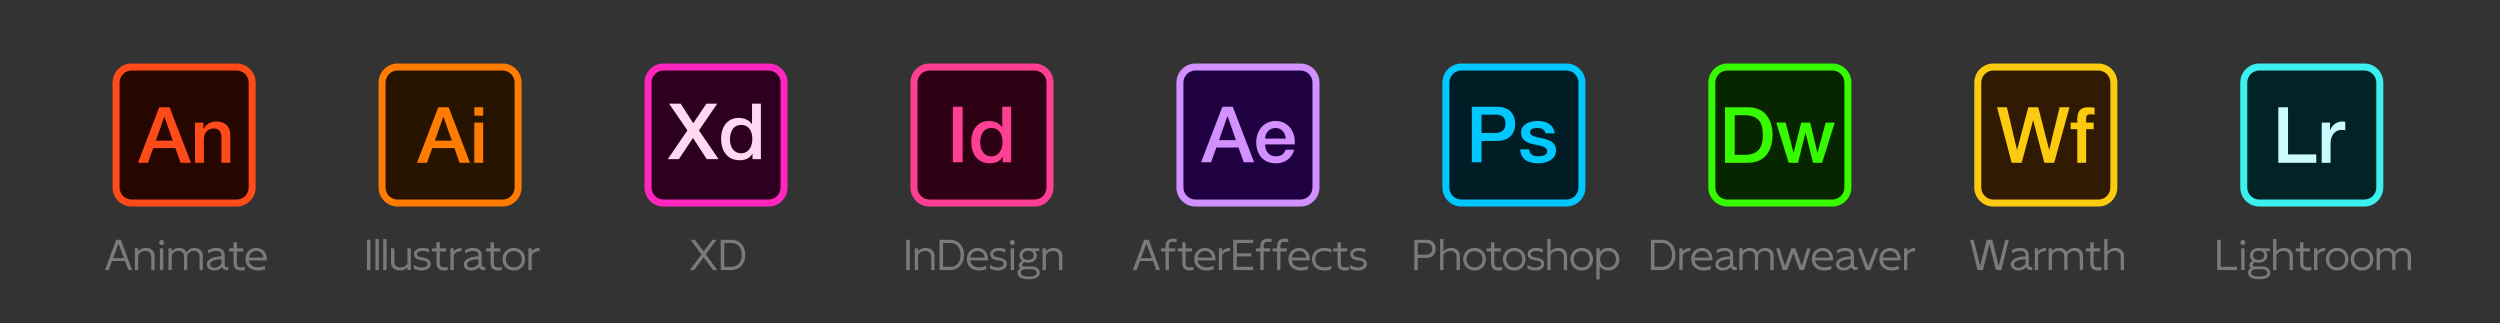 <svg xmlns="http://www.w3.org/2000/svg" xmlns:xlink="http://www.w3.org/1999/xlink" fill="none" version="1.1" width="611" height="79" viewBox="0 0 611 79"><rect x="0" y="0" width="611" height="79" fill="#333333" stroke="none"/><defs><clipPath id="master_svg0_81_00303"><rect x="0" y="0" width="611" height="79" rx="0"/></clipPath><clipPath id="master_svg1_81_03335"><rect x="26" y="14" width="38" height="38" rx="0"/></clipPath><clipPath id="master_svg2_81_03343"><rect x="91" y="14" width="38" height="38" rx="0"/></clipPath><clipPath id="master_svg3_81_03351"><rect x="156" y="14" width="38" height="38" rx="0"/></clipPath><clipPath id="master_svg4_81_03361"><rect x="221" y="14" width="38" height="38" rx="0"/></clipPath><clipPath id="master_svg5_81_03369"><rect x="286" y="14" width="38" height="38" rx="0"/></clipPath><clipPath id="master_svg6_81_03377"><rect x="351" y="14" width="38" height="38" rx="0"/></clipPath><clipPath id="master_svg7_81_03500"><rect x="416" y="14" width="38" height="38" rx="0"/></clipPath><clipPath id="master_svg8_81_03508"><rect x="481" y="14" width="38" height="38" rx="0"/></clipPath><clipPath id="master_svg9_81_03516"><rect x="546" y="14" width="38" height="38" rx="0"/></clipPath></defs><g clip-path="url(#master_svg0_81_00303)"><g clip-path="url(#master_svg1_81_03335)"><g><path d="M32.175,16.375L57.825,16.375Q61.625,16.375,61.625,20.175L61.625,45.825Q61.625,49.625,57.825,49.625L32.175,49.625Q28.375,49.625,28.375,45.825L28.375,20.175Q28.375,16.375,32.175,16.375Z" fill="#260600" fill-opacity="1" style="mix-blend-mode:passthrough"/></g><g><path d="M57.825,50.48L32.175,50.48C29.605,50.477,27.523,48.394,27.52,45.825L27.52,20.175C27.523,17.605,29.605,15.522,32.175,15.52L57.825,15.52C60.395,15.522,62.477,17.605,62.48,20.175L62.48,45.825C62.477,48.394,60.395,50.477,57.825,50.48ZM32.175,17.23C30.549,17.231,29.232,18.549,29.23,20.175L29.23,45.825C29.232,47.45,30.549,48.768,32.175,48.77L57.825,48.77C59.451,48.768,60.768,47.45,60.77,45.825L60.77,20.175C60.768,18.549,59.451,17.231,57.825,17.23L32.175,17.23Z" fill="#FF4A19" fill-opacity="1" style="mix-blend-mode:passthrough"/></g><g><path d="M38.92,26.217L41.447,26.217L46.672,39.783L44.126,39.783L42.853,36.192L37.438,36.192L36.165,39.783L33.714,39.783L38.92,26.217ZM38.084,34.387L42.226,34.387L40.193,28.554L40.136,28.554L38.084,34.387ZM47.66,29.96L49.712,29.96L49.712,31.404L49.75,31.442C50.396,30.359,51.517,29.694,52.809,29.694C54.937,29.694,56.286,30.834,56.286,33.038L56.286,39.783L54.12,39.783L54.12,33.608C54.082,32.069,53.474,31.404,52.201,31.404C50.757,31.404,49.826,32.544,49.826,33.988L49.826,39.783L47.66,39.783L47.66,29.96Z" fill="#FF4A19" fill-opacity="1" style="mix-blend-mode:passthrough"/></g></g><g clip-path="url(#master_svg2_81_03343)"><g><path d="M97.175,16.375L122.825,16.375Q126.625,16.375,126.625,20.175L126.625,45.825Q126.625,49.625,122.825,49.625L97.175,49.625Q93.375,49.625,93.375,45.825L93.375,20.175Q93.375,16.375,97.175,16.375Z" fill="#261300" fill-opacity="1" style="mix-blend-mode:passthrough"/></g><g><path d="M122.825,50.48L97.175,50.48C94.605,50.477,92.523,48.394,92.52,45.825L92.52,20.175C92.523,17.605,94.605,15.522,97.175,15.52L122.825,15.52C125.395,15.522,127.477,17.605,127.48,20.175L127.48,45.825C127.477,48.394,125.395,50.477,122.825,50.48ZM97.175,17.23C95.549,17.231,94.232,18.549,94.23,20.175L94.23,45.825C94.232,47.45,95.549,48.768,97.175,48.77L122.825,48.77C124.451,48.768,125.768,47.45,125.77,45.825L125.77,20.175C125.768,18.549,124.451,17.231,122.825,17.23L97.175,17.23Z" fill="#FF7C00" fill-opacity="1" style="mix-blend-mode:passthrough"/></g><g><path d="M107.122,26.217L109.649,26.217L114.874,39.783L112.328,39.783L111.055,36.192L105.64,36.192L104.367,39.783L101.916,39.783L107.122,26.217ZM106.286,34.387L110.428,34.387L108.395,28.554L108.338,28.554L106.286,34.387ZM115.919,26.217L118.085,26.217L118.085,28.269L115.919,28.269L115.919,26.217ZM115.919,29.96L118.085,29.96L118.085,39.783L115.919,39.783L115.919,29.96Z" fill="#FF7C00" fill-opacity="1" style="mix-blend-mode:passthrough"/></g></g><g clip-path="url(#master_svg3_81_03351)"><g><path d="M162.175,16.375L187.825,16.375Q191.625,16.375,191.625,20.175L191.625,45.825Q191.625,49.625,187.825,49.625L162.175,49.625Q158.375,49.625,158.375,45.825L158.375,20.175Q158.375,16.375,162.175,16.375Z" fill="#2E001F" fill-opacity="1" style="mix-blend-mode:passthrough"/></g><g><path d="M187.825,50.48L162.175,50.48C159.605,50.477,157.523,48.394,157.52,45.825L157.52,20.175C157.523,17.605,159.605,15.522,162.175,15.52L187.825,15.52C190.395,15.522,192.477,17.605,192.48,20.175L192.48,45.825C192.477,48.394,190.395,50.477,187.825,50.48ZM162.175,17.23C160.549,17.231,159.232,18.549,159.23,20.175L159.23,45.825C159.232,47.45,160.549,48.768,162.175,48.77L187.825,48.77C189.451,48.768,190.768,47.45,190.77,45.825L190.77,20.175C190.768,18.549,189.451,17.231,187.825,17.23L162.175,17.23Z" fill="#FF26BE" fill-opacity="1" style="mix-blend-mode:passthrough"/></g><g><path d="M163.524,25.334L166.355,25.334L169.433,30.122L172.644,25.334L175.304,25.334L170.82,31.87L175.627,38.9L172.739,38.9L169.357,33.713L165.918,38.9L163.201,38.9L168.008,31.87L163.524,25.334ZM185.963,38.9L183.911,38.9L183.911,37.57L183.873,37.57C183.303,38.691,182.068,39.166,180.833,39.166C177.736,39.166,176.235,36.867,176.235,33.922C176.235,30.369,178.344,28.811,180.491,28.811C181.726,28.811,183.094,29.267,183.759,30.35L183.797,30.35L183.797,25.334L185.963,25.334L185.963,38.9ZM181.118,37.456C183.056,37.456,183.873,35.689,183.873,33.979C183.873,31.813,182.828,30.521,181.156,30.521C179.123,30.521,178.401,32.326,178.401,34.093C178.401,35.784,179.237,37.456,181.118,37.456L181.118,37.456Z" fill="#FFD9F2" fill-opacity="1" style="mix-blend-mode:passthrough"/></g></g><g clip-path="url(#master_svg4_81_03361)"><g><path d="M227.175,16.375L252.825,16.375Q256.625,16.375,256.625,20.175L256.625,45.825Q256.625,49.625,252.825,49.625L227.175,49.625Q223.375,49.625,223.375,45.825L223.375,20.175Q223.375,16.375,227.175,16.375Z" fill="#2E0013" fill-opacity="1" style="mix-blend-mode:passthrough"/></g><g><path d="M252.825,50.48L227.175,50.48C224.605,50.477,222.523,48.394,222.52,45.825L222.52,20.175C222.523,17.605,224.605,15.522,227.175,15.52L252.825,15.52C255.395,15.522,257.477,17.605,257.48,20.175L257.48,45.825C257.477,48.394,255.395,50.477,252.825,50.48ZM227.175,17.23C225.549,17.231,224.232,18.549,224.23,20.175L224.23,45.825C224.232,47.45,225.549,48.768,227.175,48.77L252.825,48.77C254.451,48.768,255.768,47.45,255.77,45.825L255.77,20.175C255.768,18.549,254.451,17.231,252.825,17.23L227.175,17.23Z" fill="#FF3F94" fill-opacity="1" style="mix-blend-mode:passthrough"/></g><g><path d="M232.884,26.084L235.259,26.084L235.259,39.65L232.884,39.65L232.884,26.084ZM247.115,39.65L245.063,39.65L245.063,38.32L245.025,38.32C244.455,39.441,243.22,39.916,241.985,39.916C238.888,39.916,237.387,37.617,237.387,34.672C237.387,31.119,239.496,29.561,241.643,29.561C242.878,29.561,244.246,30.017,244.911,31.1L244.949,31.1L244.949,26.084L247.115,26.084L247.115,39.65ZM242.27,38.206C244.208,38.206,245.025,36.439,245.025,34.729C245.025,32.563,243.98,31.271,242.308,31.271C240.275,31.271,239.553,33.076,239.553,34.843C239.553,36.534,240.389,38.206,242.27,38.206Z" fill="#FF3F94" fill-opacity="1" style="mix-blend-mode:passthrough"/></g></g><g clip-path="url(#master_svg5_81_03369)"><g><path d="M292.175,16.375L317.825,16.375Q321.625,16.375,321.625,20.175L321.625,45.825Q321.625,49.625,317.825,49.625L292.175,49.625Q288.375,49.625,288.375,45.825L288.375,20.175Q288.375,16.375,292.175,16.375Z" fill="#1F0040" fill-opacity="1" style="mix-blend-mode:passthrough"/></g><g><path d="M317.825,50.48L292.175,50.48C289.605,50.477,287.523,48.394,287.52,45.825L287.52,20.175C287.523,17.605,289.605,15.522,292.175,15.52L317.825,15.52C320.395,15.522,322.477,17.605,322.48,20.175L322.48,45.825C322.477,48.394,320.395,50.477,317.825,50.48ZM292.175,17.23C290.549,17.231,289.232,18.549,289.23,20.175L289.23,45.825C289.232,47.45,290.549,48.768,292.175,48.77L317.825,48.77C319.451,48.768,320.768,47.45,320.77,45.825L320.77,20.175C320.768,18.549,319.451,17.231,317.825,17.23L292.175,17.23Z" fill="#D291FF" fill-opacity="1" style="mix-blend-mode:passthrough"/></g><g><path d="M298.756,26.084L301.283,26.084L306.508,39.65L303.962,39.65L302.689,36.059L297.274,36.059L296.001,39.65L293.55,39.65L298.756,26.084ZM297.92,34.254L302.062,34.254L300.029,28.421L299.972,28.421L297.92,34.254ZM309.187,35.299C309.187,36.838,310.023,38.206,311.828,38.206C313.082,38.206,313.842,37.655,314.222,36.572L316.274,36.572C315.799,38.719,313.975,39.916,311.828,39.916C308.75,39.916,307.021,37.769,307.021,34.748C307.021,31.955,308.845,29.561,311.771,29.561C314.868,29.561,316.768,32.354,316.407,35.299L309.187,35.299ZM314.241,33.874C314.165,32.506,313.234,31.271,311.771,31.271C310.27,31.271,309.244,32.411,309.187,33.874L314.241,33.874Z" fill="#D291FF" fill-opacity="1" style="mix-blend-mode:passthrough"/></g></g><g clip-path="url(#master_svg6_81_03377)"><g><path d="M357.175,16.375L382.825,16.375Q386.625,16.375,386.625,20.175L386.625,45.825Q386.625,49.625,382.825,49.625L357.175,49.625Q353.375,49.625,353.375,45.825L353.375,20.175Q353.375,16.375,357.175,16.375Z" fill="#001D26" fill-opacity="1" style="mix-blend-mode:passthrough"/></g><g><path d="M382.825,50.48L357.175,50.48C354.605,50.477,352.523,48.394,352.52,45.825L352.52,20.175C352.523,17.605,354.605,15.522,357.175,15.52L382.825,15.52C385.395,15.522,387.477,17.605,387.48,20.175L387.48,45.825C387.477,48.394,385.395,50.477,382.825,50.48ZM357.175,17.23C355.549,17.231,354.232,18.549,354.23,20.175L354.23,45.825C354.232,47.45,355.549,48.768,357.175,48.77L382.825,48.77C384.451,48.768,385.768,47.45,385.77,45.825L385.77,20.175C385.768,18.549,384.451,17.231,382.825,17.23L357.175,17.23Z" fill="#00C8FF" fill-opacity="1" style="mix-blend-mode:passthrough"/></g><g><path d="M359.711,26.084L365.696,26.084C369.572,26.084,370.313,28.592,370.313,30.283C370.313,31.955,369.572,34.463,365.696,34.444L362.086,34.444L362.086,39.65L359.711,39.65L359.711,26.084ZM362.086,32.506L365.563,32.506C366.627,32.506,367.938,31.974,367.938,30.264C367.938,28.478,366.855,28.022,365.601,28.022L362.086,28.022L362.086,32.506ZM373.714,36.496C373.828,37.75,374.778,38.206,375.937,38.206C376.754,38.206,378.179,38.035,378.122,36.914C378.065,35.774,376.488,35.641,374.911,35.28C373.315,34.938,371.757,34.368,371.757,32.373C371.757,30.226,374.075,29.561,375.861,29.561C377.875,29.561,379.699,30.397,379.965,32.582L377.704,32.582C377.514,31.556,376.659,31.271,375.709,31.271C375.082,31.271,373.923,31.423,373.923,32.278C373.923,33.342,375.519,33.494,377.115,33.855C378.692,34.216,380.288,34.786,380.288,36.724C380.288,39.061,377.932,39.916,375.899,39.916C373.429,39.916,371.586,38.814,371.548,36.496L373.714,36.496Z" fill="#00C8FF" fill-opacity="1" style="mix-blend-mode:passthrough"/></g></g><g clip-path="url(#master_svg7_81_03500)"><g><path d="M422.175,16.375L447.825,16.375Q451.625,16.375,451.625,20.175L451.625,45.825Q451.625,49.625,447.825,49.625L422.175,49.625Q418.375,49.625,418.375,45.825L418.375,20.175Q418.375,16.375,422.175,16.375Z" fill="#072600" fill-opacity="1" style="mix-blend-mode:passthrough"/></g><g><path d="M447.825,50.48L422.175,50.48C419.605,50.477,417.523,48.394,417.52,45.825L417.52,20.175C417.523,17.605,419.605,15.522,422.175,15.52L447.825,15.52C450.395,15.522,452.477,17.605,452.48,20.175L452.48,45.825C452.477,48.394,450.395,50.477,447.825,50.48ZM422.175,17.23C420.549,17.231,419.232,18.549,419.23,20.175L419.23,45.825C419.232,47.45,420.549,48.768,422.175,48.77L447.825,48.77C449.451,48.768,450.768,47.45,450.77,45.825L450.77,20.175C450.768,18.549,449.451,17.231,447.825,17.23L422.175,17.23Z" fill="#35FA00" fill-opacity="1" style="mix-blend-mode:passthrough"/></g><g><path d="M421.596,26.217L427.22,26.217C431.4,26.217,433.205,29.257,433.205,33C433.205,36.743,431.4,39.783,427.22,39.783L421.596,39.783L421.596,26.217ZM423.971,37.845L426.308,37.845C430.032,37.845,430.83,35.717,430.83,33C430.83,30.283,430.032,28.155,426.308,28.155L423.971,28.155L423.971,37.845ZM434.117,29.96L436.416,29.96L438.335,37.294L438.373,37.294L440.216,29.96L442.401,29.96L444.168,37.294L444.206,37.294L446.201,29.96L448.405,29.96L445.327,39.783L443.104,39.783L441.28,32.487L441.242,32.487L439.437,39.783L437.157,39.783L434.117,29.96Z" fill="#35FA00" fill-opacity="1" style="mix-blend-mode:passthrough"/></g></g><g clip-path="url(#master_svg8_81_03508)"><g><path d="M487.175,16.375L512.825,16.375Q516.625,16.375,516.625,20.175L516.625,45.825Q516.625,49.625,512.825,49.625L487.175,49.625Q483.375,49.625,483.375,45.825L483.375,20.175Q483.375,16.375,487.175,16.375Z" fill="#301A01" fill-opacity="1" style="mix-blend-mode:passthrough"/></g><g><path d="M512.825,50.48L487.175,50.48C484.605,50.477,482.522,48.394,482.52,45.825L482.52,20.175C482.522,17.605,484.605,15.522,487.175,15.52L512.825,15.52C515.394,15.522,517.477,17.605,517.48,20.175L517.48,45.825C517.477,48.394,515.394,50.477,512.825,50.48ZM487.175,17.23C485.549,17.231,484.231,18.549,484.23,20.175L484.23,45.825C484.231,47.45,485.549,48.768,487.175,48.77L512.825,48.77C514.45,48.768,515.768,47.45,515.77,45.825L515.77,20.175C515.768,18.549,514.45,17.231,512.825,17.23L487.175,17.23Z" fill="#FCCB0F" fill-opacity="1" style="mix-blend-mode:passthrough"/></g><g><path d="M488.077,26.217L490.49,26.217L492.941,36.591L492.979,36.591L495.715,26.217L498.147,26.217L500.807,36.591L500.845,36.591L503.372,26.217L505.785,26.217L502.042,39.783L499.629,39.783L496.912,29.409L496.874,29.409L494.1,39.783L491.649,39.783L488.077,26.217ZM506.07,29.96L507.685,29.96L507.685,29.143C507.685,26.635,508.996,26.217,510.402,26.217C511.086,26.217,511.58,26.255,511.922,26.35L511.922,28.041C511.637,27.965,511.352,27.927,510.915,27.927C510.326,27.927,509.851,28.136,509.851,28.953L509.851,29.96L511.694,29.96L511.694,31.575L509.851,31.575L509.851,39.783L507.685,39.783L507.685,31.575L506.07,31.575L506.07,29.96Z" fill="#FCCB0F" fill-opacity="1" style="mix-blend-mode:passthrough"/></g></g><g clip-path="url(#master_svg9_81_03516)"><g><path d="M552.175,16.375L577.825,16.375Q581.625,16.375,581.625,20.175L581.625,45.825Q581.625,49.625,577.825,49.625L552.175,49.625Q548.375,49.625,548.375,45.825L548.375,20.175Q548.375,16.375,552.175,16.375Z" fill="#022326" fill-opacity="1" style="mix-blend-mode:passthrough"/></g><g><path d="M577.825,50.48L552.175,50.48C549.605,50.477,547.522,48.394,547.52,45.825L547.52,20.175C547.522,17.605,549.605,15.522,552.175,15.52L577.825,15.52C580.394,15.522,582.477,17.605,582.48,20.175L582.48,45.825C582.477,48.394,580.394,50.477,577.825,50.48ZM552.175,17.23C550.549,17.231,549.231,18.549,549.23,20.175L549.23,45.825C549.231,47.45,550.549,48.768,552.175,48.77L577.825,48.77C579.45,48.768,580.768,47.45,580.77,45.825L580.77,20.175C580.768,18.549,579.45,17.231,577.825,17.23L552.175,17.23Z" fill="#3DF0F0" fill-opacity="1" style="mix-blend-mode:passthrough"/></g><g><path d="M556.82,26.217L559.195,26.217L559.195,37.731L566.092,37.731L566.092,39.783L556.82,39.783L556.82,26.217ZM567.422,29.96L569.455,29.96L569.455,31.86L569.493,31.86C569.74,30.815,571.032,29.694,572.362,29.694C572.636,29.691,572.909,29.71,573.179,29.751L573.179,31.841C572.875,31.803,572.552,31.746,572.248,31.746C570.766,31.746,569.588,32.943,569.588,35.109L569.588,39.783L567.422,39.783L567.422,29.96Z" fill="#CCFBFF" fill-opacity="1" style="mix-blend-mode:passthrough"/></g></g><g><path d="M31.385,66Q31.28,65.721,31.23,65.585Q31.18,65.449,31.08,65.177L28.938,59.483L28.99,59.483L26.898,65.097Q26.785,65.408,26.729,65.554Q26.672,65.699,26.56,66L25.655,66Q25.769,65.7,25.82,65.55Q25.871,65.4,25.985,65.11L28.392,58.6L29.547,58.6L31.951,65.09Q32.065,65.4,32.121,65.55Q32.178,65.7,32.29,66L31.385,66ZM30.89,63.09L30.89,63.79L27.008,63.79L27.008,63.09L30.89,63.09ZM32.96,66Q32.96,65.73,32.96,65.6Q32.96,65.47,32.96,65.335Q32.96,65.2,32.96,64.94L32.96,61.86Q32.96,61.47,32.96,61.275Q32.96,61.08,32.96,60.7L33.778,60.7L33.778,61.415Q34.102,61.03,34.555,60.812Q35.008,60.595,35.668,60.59Q36.225,60.585,36.709,60.801Q37.193,61.017,37.495,61.472Q37.797,61.928,37.797,62.605L37.797,64.94Q37.797,65.2,37.797,65.335Q37.797,65.47,37.797,65.6Q37.797,65.73,37.797,66L36.98,66Q36.98,65.73,36.98,65.6Q36.98,65.47,36.98,65.335Q36.98,65.2,36.98,64.94L36.98,62.705Q36.98,62.245,36.788,61.936Q36.595,61.627,36.263,61.476Q35.93,61.325,35.508,61.325Q34.858,61.325,34.418,61.615Q33.977,61.905,33.778,62.36L33.778,64.941Q33.778,65.201,33.778,65.336Q33.778,65.471,33.778,65.6Q33.778,65.73,33.778,66L32.96,66ZM39.903,64.94Q39.903,65.17,39.903,65.285Q39.903,65.4,39.903,65.515Q39.903,65.63,39.903,65.86L39.903,66L39.085,66L39.085,65.86Q39.085,65.63,39.085,65.515Q39.085,65.4,39.085,65.285Q39.085,65.17,39.085,64.94L39.085,61.86Q39.085,61.47,39.085,61.275Q39.085,61.08,39.085,60.7L39.903,60.7L39.903,64.94ZM39.492,59.883Q39.223,59.883,39.052,59.703Q38.88,59.523,38.88,59.248Q38.88,58.992,39.051,58.825Q39.222,58.657,39.492,58.657Q39.75,58.657,39.92,58.827Q40.09,58.996,40.09,59.252Q40.09,59.523,39.92,59.703Q39.75,59.883,39.492,59.883ZM41.17,66Q41.17,65.73,41.17,65.6Q41.17,65.47,41.17,65.335Q41.17,65.2,41.17,64.94L41.17,61.86Q41.17,61.47,41.17,61.275Q41.17,61.08,41.17,60.7L41.987,60.7L41.987,61.413Q42.325,61.02,42.724,60.807Q43.123,60.595,43.745,60.59Q44.383,60.585,44.858,60.864Q45.332,61.142,45.565,61.635Q45.885,61.153,46.367,60.873Q46.85,60.593,47.525,60.59Q48.078,60.587,48.545,60.803Q49.013,61.017,49.297,61.474Q49.582,61.93,49.582,62.612L49.582,64.94Q49.582,65.2,49.582,65.335Q49.582,65.47,49.582,65.6Q49.582,65.73,49.582,66L48.765,66Q48.765,65.73,48.765,65.6Q48.765,65.47,48.765,65.335Q48.765,65.2,48.765,64.94L48.765,62.712Q48.765,62.252,48.595,61.943Q48.425,61.633,48.114,61.479Q47.802,61.325,47.373,61.325Q46.76,61.325,46.367,61.615Q45.975,61.905,45.765,62.398Q45.767,62.462,45.767,62.547L45.767,64.94Q45.767,65.2,45.767,65.335Q45.767,65.47,45.767,65.6Q45.767,65.73,45.767,66L44.985,66Q44.985,65.73,44.985,65.6Q44.985,65.47,44.985,65.335Q44.985,65.2,44.985,64.94L44.985,62.712Q44.985,62.252,44.815,61.943Q44.645,61.633,44.334,61.479Q44.023,61.325,43.593,61.325Q42.977,61.325,42.585,61.611Q42.192,61.898,41.987,62.362L41.987,64.94Q41.987,65.2,41.987,65.335Q41.987,65.47,41.987,65.6Q41.987,65.73,41.987,66L41.17,66ZM55.793,65.935Q55.727,65.948,55.681,65.96Q55.472,66.002,55.311,66.002Q54.892,66.002,54.66,65.8Q54.427,65.597,54.323,65.287Q53.938,65.695,53.456,65.903Q52.975,66.11,52.403,66.11Q51.802,66.11,51.391,65.906Q50.98,65.703,50.77,65.391Q50.56,65.08,50.525,64.75Q50.48,64.278,50.778,63.844Q51.075,63.41,51.705,63.12Q52.205,62.89,52.843,62.78Q53.48,62.67,54.125,62.643L54.125,62.425Q54.117,62.028,53.997,61.792Q53.877,61.556,53.591,61.445Q53.305,61.335,52.797,61.335Q52.23,61.335,51.795,61.489Q51.359,61.643,50.898,61.898L50.852,61.928L50.852,61.087Q51.308,60.865,51.769,60.727Q52.23,60.59,52.797,60.59Q53.854,60.59,54.387,61.075Q54.92,61.56,54.92,62.465L54.92,64.422Q54.92,64.468,54.92,64.522Q54.918,64.733,54.948,64.886Q54.979,65.039,55.073,65.146Q55.168,65.252,55.362,65.257Q55.462,65.263,55.572,65.243Q55.681,65.222,55.793,65.17L55.793,65.935ZM51.339,64.675Q51.377,64.98,51.625,65.198Q51.873,65.415,52.4,65.415Q52.933,65.415,53.366,65.179Q53.8,64.942,54.125,64.471L54.125,63.337Q53.56,63.362,53.01,63.457Q52.46,63.553,52.03,63.75Q51.632,63.936,51.472,64.173Q51.312,64.41,51.339,64.675ZM59.462,61.465L55.995,61.465L55.995,60.7L59.462,60.7L59.462,61.465ZM59.815,66.017Q59.3,66.11,58.9,66.11Q58.157,66.11,57.619,65.699Q57.08,65.288,57.08,64.218L57.08,59.23L57.818,59.23L57.898,59.23L57.898,64.218Q57.898,64.343,57.905,64.407Q57.923,64.808,58.059,65.011Q58.195,65.215,58.395,65.28Q58.595,65.345,58.9,65.345Q59.1,65.345,59.334,65.315Q59.568,65.285,59.815,65.235L59.815,66.017ZM60.847,63.64Q60.898,64.157,61.174,64.543Q61.45,64.927,61.934,65.136Q62.417,65.345,63.078,65.345Q63.413,65.345,63.807,65.274Q64.203,65.203,64.757,64.965L64.757,65.795Q64.23,65.99,63.816,66.05Q63.403,66.11,63.078,66.11Q62.145,66.11,61.446,65.75Q60.748,65.39,60.374,64.76Q60,64.13,60,63.343Q60,62.562,60.333,61.936Q60.665,61.31,61.273,60.953Q61.88,60.595,62.667,60.595Q63.377,60.595,63.981,60.95Q64.585,61.305,64.924,61.995Q65.263,62.685,65.195,63.64L60.847,63.64ZM64.37,62.955Q64.325,62.445,64.09,62.079Q63.855,61.712,63.486,61.524Q63.117,61.335,62.667,61.335Q62.155,61.335,61.763,61.532Q61.37,61.73,61.136,62.095Q60.903,62.46,60.852,62.955L64.37,62.955Z" fill="#7A7A7A" fill-opacity="1"/></g><g><path d="M282.6,66Q282.495,65.721,282.445,65.585Q282.395,65.449,282.295,65.177L280.152,59.483L280.205,59.483L278.113,65.097Q278,65.408,277.944,65.554Q277.887,65.699,277.775,66L276.87,66Q276.984,65.7,277.035,65.55Q277.086,65.4,277.2,65.11L279.608,58.6L280.762,58.6L283.166,65.09Q283.28,65.4,283.336,65.55Q283.393,65.7,283.505,66L282.6,66ZM282.105,63.09L282.105,63.79L278.223,63.79L278.223,63.09L282.105,63.09ZM284.858,66Q284.858,65.73,284.858,65.6Q284.858,65.47,284.858,65.335Q284.858,65.2,284.858,64.94L284.855,60.222Q284.855,59.48,285.132,59.06Q285.409,58.64,285.812,58.485Q286.215,58.33,286.675,58.33Q286.88,58.33,287.123,58.358Q287.365,58.385,287.59,58.422L287.59,59.205Q287.433,59.175,287.276,59.149Q287.12,59.123,286.969,59.109Q286.817,59.095,286.673,59.095Q286.358,59.095,286.152,59.166Q285.947,59.237,285.816,59.458Q285.685,59.678,285.673,60.119Q285.673,60.169,285.673,60.224L285.673,64.94Q285.673,65.2,285.673,65.335Q285.673,65.47,285.673,65.6Q285.673,65.73,285.673,66L284.858,66ZM287.238,61.465L283.77,61.465L283.77,60.7L287.238,60.7L287.238,61.465ZM291.327,61.465L287.86,61.465L287.86,60.7L291.327,60.7L291.327,61.465ZM291.68,66.017Q291.165,66.11,290.765,66.11Q290.022,66.11,289.484,65.699Q288.945,65.288,288.945,64.218L288.945,59.23L289.683,59.23L289.762,59.23L289.762,64.218Q289.762,64.343,289.77,64.407Q289.788,64.808,289.924,65.011Q290.06,65.215,290.26,65.28Q290.46,65.345,290.765,65.345Q290.965,65.345,291.199,65.315Q291.433,65.285,291.68,65.235L291.68,66.017ZM292.712,63.64Q292.762,64.157,293.039,64.543Q293.315,64.927,293.799,65.136Q294.283,65.345,294.942,65.345Q295.277,65.345,295.673,65.274Q296.067,65.203,296.623,64.965L296.623,65.795Q296.095,65.99,295.681,66.05Q295.267,66.11,294.942,66.11Q294.01,66.11,293.311,65.75Q292.613,65.39,292.239,64.76Q291.865,64.13,291.865,63.343Q291.865,62.562,292.197,61.936Q292.53,61.31,293.137,60.953Q293.745,60.595,294.533,60.595Q295.243,60.595,295.846,60.95Q296.45,61.305,296.789,61.995Q297.127,62.685,297.06,63.64L292.712,63.64ZM296.235,62.955Q296.19,62.445,295.955,62.079Q295.72,61.712,295.351,61.524Q294.983,61.335,294.533,61.335Q294.02,61.335,293.627,61.532Q293.235,61.73,293.001,62.095Q292.767,62.46,292.717,62.955L296.235,62.955ZM300.595,61.39Q300.118,61.365,299.741,61.491Q299.365,61.617,299.109,61.85Q298.853,62.082,298.702,62.385L298.702,64.94Q298.702,65.2,298.702,65.335Q298.702,65.47,298.702,65.6Q298.702,65.73,298.702,66L297.885,66Q297.885,65.73,297.885,65.6Q297.885,65.47,297.885,65.335Q297.885,65.2,297.885,64.94L297.885,61.86Q297.885,61.47,297.885,61.275Q297.885,61.08,297.885,60.7L298.702,60.7L298.702,61.465Q298.897,61.207,299.169,61.013Q299.44,60.818,299.801,60.705Q300.163,60.593,300.595,60.59L300.595,61.39ZM301.41,66Q301.41,65.73,301.41,65.6Q301.41,65.47,301.41,65.335Q301.41,65.2,301.41,64.94L301.41,59.66Q301.41,59.39,301.41,59.26Q301.41,59.13,301.41,58.995Q301.41,58.86,301.41,58.6L306.26,58.6L306.26,59.392Q305.925,59.392,305.753,59.392Q305.58,59.392,305.413,59.392Q305.245,59.392,304.9,59.392L302.27,59.392L302.27,61.918L305.025,61.918Q305.3,61.918,305.434,61.918Q305.567,61.918,305.835,61.918L305.835,62.663Q305.56,62.663,305.426,62.663Q305.293,62.663,305.025,62.663L302.27,62.663L302.27,65.205L304.9,65.205Q305.245,65.205,305.413,65.205Q305.58,65.205,305.753,65.205Q305.925,65.205,306.26,65.205L306.26,66L301.41,66ZM308.027,66Q308.027,65.73,308.027,65.6Q308.027,65.47,308.027,65.335Q308.027,65.2,308.027,64.94L308.025,60.222Q308.025,59.48,308.302,59.06Q308.579,58.64,308.982,58.485Q309.385,58.33,309.845,58.33Q310.05,58.33,310.293,58.358Q310.535,58.385,310.76,58.422L310.76,59.205Q310.603,59.175,310.446,59.149Q310.29,59.123,310.139,59.109Q309.988,59.095,309.843,59.095Q309.528,59.095,309.322,59.166Q309.118,59.237,308.986,59.458Q308.855,59.678,308.842,60.119Q308.842,60.169,308.842,60.224L308.842,64.94Q308.842,65.2,308.842,65.335Q308.842,65.47,308.842,65.6Q308.842,65.73,308.842,66L308.027,66ZM310.408,61.465L306.94,61.465L306.94,60.7L310.408,60.7L310.408,61.465ZM312.118,66Q312.118,65.73,312.118,65.6Q312.118,65.47,312.118,65.335Q312.118,65.2,312.118,64.94L312.115,60.222Q312.115,59.48,312.392,59.06Q312.669,58.64,313.072,58.485Q313.475,58.33,313.935,58.33Q314.14,58.33,314.382,58.358Q314.625,58.385,314.85,58.422L314.85,59.205Q314.692,59.175,314.536,59.149Q314.38,59.123,314.229,59.109Q314.077,59.095,313.933,59.095Q313.618,59.095,313.413,59.166Q313.207,59.237,313.076,59.458Q312.945,59.678,312.933,60.119Q312.933,60.169,312.933,60.224L312.933,64.94Q312.933,65.2,312.933,65.335Q312.933,65.47,312.933,65.6Q312.933,65.73,312.933,66L312.118,66ZM314.498,61.465L311.03,61.465L311.03,60.7L314.498,60.7L314.498,61.465ZM315.733,63.64Q315.783,64.157,316.059,64.543Q316.335,64.927,316.819,65.136Q317.303,65.345,317.962,65.345Q318.298,65.345,318.692,65.274Q319.087,65.203,319.642,64.965L319.642,65.795Q319.115,65.99,318.701,66.05Q318.288,66.11,317.962,66.11Q317.03,66.11,316.331,65.75Q315.632,65.39,315.259,64.76Q314.885,64.13,314.885,63.343Q314.885,62.562,315.217,61.936Q315.55,61.31,316.158,60.953Q316.765,60.595,317.553,60.595Q318.262,60.595,318.866,60.95Q319.47,61.305,319.809,61.995Q320.147,62.685,320.08,63.64L315.733,63.64ZM319.255,62.955Q319.21,62.445,318.975,62.079Q318.74,61.712,318.371,61.524Q318.002,61.335,317.553,61.335Q317.04,61.335,316.647,61.532Q316.255,61.73,316.021,62.095Q315.788,62.46,315.738,62.955L319.255,62.955ZM323.73,61.345Q322.962,61.345,322.454,61.593Q321.945,61.84,321.699,62.288Q321.452,62.735,321.452,63.34Q321.452,63.95,321.699,64.4Q321.945,64.85,322.452,65.097Q322.96,65.345,323.73,65.345Q324.12,65.345,324.507,65.261Q324.895,65.177,325.392,64.968L325.392,65.8Q324.923,65.963,324.516,66.036Q324.11,66.11,323.73,66.11Q322.757,66.11,322.056,65.745Q321.355,65.38,320.995,64.749Q320.635,64.118,320.635,63.34Q320.635,62.57,320.995,61.941Q321.355,61.312,322.056,60.946Q322.757,60.58,323.73,60.58Q324.067,60.58,324.447,60.64Q324.827,60.7,325.217,60.828Q325.317,60.86,325.392,60.89L325.392,61.725Q325.092,61.587,324.801,61.502Q324.51,61.418,324.25,61.381Q323.99,61.345,323.73,61.345ZM329.267,61.465L325.8,61.465L325.8,60.7L329.267,60.7L329.267,61.465ZM329.62,66.017Q329.105,66.11,328.705,66.11Q327.962,66.11,327.424,65.699Q326.885,65.288,326.885,64.218L326.885,59.23L327.623,59.23L327.702,59.23L327.702,64.218Q327.702,64.343,327.71,64.407Q327.728,64.808,327.864,65.011Q328,65.215,328.2,65.28Q328.4,65.345,328.705,65.345Q328.905,65.345,329.139,65.315Q329.373,65.285,329.62,65.235L329.62,66.017ZM329.962,64.772Q330.257,64.968,330.58,65.104Q330.903,65.24,331.224,65.309Q331.545,65.377,331.847,65.375Q332.295,65.377,332.629,65.26Q332.962,65.142,333.14,64.945Q333.317,64.748,333.327,64.51Q333.34,64.24,333.124,64.026Q332.908,63.812,332.46,63.733Q332.175,63.68,331.915,63.63Q331.755,63.6,331.592,63.564Q331.43,63.528,331.272,63.48Q330.658,63.337,330.327,62.962Q329.998,62.587,329.993,62.102Q329.988,61.642,330.245,61.304Q330.502,60.965,330.966,60.784Q331.43,60.602,332.048,60.59Q332.472,60.583,332.896,60.66Q333.32,60.737,333.675,60.883L333.675,61.733Q333.445,61.597,333.169,61.501Q332.892,61.405,332.606,61.359Q332.32,61.312,332.053,61.32Q331.61,61.33,331.315,61.434Q331.02,61.538,330.88,61.705Q330.74,61.873,330.733,62.082Q330.722,62.32,330.908,62.521Q331.092,62.722,331.478,62.81Q331.655,62.855,331.835,62.895Q332.015,62.935,332.197,62.972Q332.312,62.995,332.406,63.01Q332.5,63.025,332.613,63.047Q333.092,63.135,333.419,63.347Q333.745,63.56,333.904,63.856Q334.062,64.153,334.06,64.495Q334.06,65.002,333.775,65.365Q333.49,65.727,332.993,65.918Q332.495,66.108,331.853,66.108Q331.377,66.11,330.894,65.993Q330.41,65.875,329.962,65.655L329.962,64.772Z" fill="#7A7A7A" fill-opacity="1"/></g><g><path d="M90.54,64.94Q90.54,65.2,90.54,65.335Q90.54,65.47,90.54,65.6Q90.54,65.73,90.54,66L89.685,66Q89.685,65.73,89.685,65.6Q89.685,65.47,89.685,65.335Q89.685,65.2,89.685,64.94L89.685,59.66Q89.685,59.39,89.685,59.26Q89.685,59.13,89.685,58.995Q89.685,58.86,89.685,58.6L90.54,58.6Q90.54,58.86,90.54,58.995Q90.54,59.13,90.54,59.26Q90.54,59.39,90.54,59.66L90.54,64.94ZM92.578,64.94Q92.578,65.2,92.578,65.335Q92.578,65.47,92.578,65.6Q92.578,65.73,92.578,66L91.76,66Q91.76,65.73,91.76,65.6Q91.76,65.47,91.76,65.335Q91.76,65.2,91.76,64.94L91.76,59.58Q91.76,59.19,91.76,58.995Q91.76,58.8,91.76,58.42L92.578,58.42L92.578,64.94ZM94.478,64.94Q94.478,65.2,94.478,65.335Q94.478,65.47,94.478,65.6Q94.478,65.73,94.478,66L93.66,66Q93.66,65.73,93.66,65.6Q93.66,65.47,93.66,65.335Q93.66,65.2,93.66,64.94L93.66,59.58Q93.66,59.19,93.66,58.995Q93.66,58.8,93.66,58.42L94.478,58.42L94.478,64.94ZM100.398,64.84Q100.398,65.23,100.398,65.425Q100.398,65.62,100.398,66L99.58,66L99.58,65.285Q99.255,65.67,98.802,65.888Q98.35,66.105,97.69,66.11Q97.132,66.115,96.649,65.899Q96.165,65.683,95.862,65.227Q95.56,64.772,95.56,64.095L95.56,61.76Q95.56,61.4,95.56,61.225Q95.56,61.05,95.56,60.7L96.377,60.7L96.377,63.995Q96.377,64.455,96.57,64.764Q96.763,65.073,97.095,65.224Q97.427,65.375,97.85,65.375Q98.5,65.375,98.94,65.085Q99.38,64.795,99.58,64.34L99.58,61.76Q99.58,61.4,99.58,61.225Q99.58,61.05,99.58,60.7L100.398,60.7L100.398,64.84ZM101.148,64.772Q101.442,64.968,101.765,65.104Q102.088,65.24,102.409,65.309Q102.73,65.377,103.032,65.375Q103.48,65.377,103.814,65.26Q104.148,65.142,104.325,64.945Q104.502,64.748,104.513,64.51Q104.525,64.24,104.309,64.026Q104.093,63.812,103.645,63.733Q103.36,63.68,103.1,63.63Q102.94,63.6,102.778,63.564Q102.615,63.528,102.457,63.48Q101.843,63.337,101.513,62.962Q101.183,62.587,101.177,62.102Q101.172,61.642,101.43,61.304Q101.688,60.965,102.151,60.784Q102.615,60.602,103.233,60.59Q103.657,60.583,104.081,60.66Q104.505,60.737,104.86,60.883L104.86,61.733Q104.63,61.597,104.354,61.501Q104.078,61.405,103.791,61.359Q103.505,61.312,103.237,61.32Q102.795,61.33,102.5,61.434Q102.205,61.538,102.065,61.705Q101.925,61.873,101.918,62.082Q101.907,62.32,102.093,62.521Q102.278,62.722,102.662,62.81Q102.84,62.855,103.02,62.895Q103.2,62.935,103.382,62.972Q103.498,62.995,103.591,63.01Q103.685,63.025,103.797,63.047Q104.278,63.135,104.604,63.347Q104.93,63.56,105.089,63.856Q105.248,64.153,105.245,64.495Q105.245,65.002,104.96,65.365Q104.675,65.727,104.177,65.918Q103.68,66.108,103.037,66.108Q102.562,66.11,102.079,65.993Q101.595,65.875,101.148,65.655L101.148,64.772ZM109.052,61.465L105.585,61.465L105.585,60.7L109.052,60.7L109.052,61.465ZM109.405,66.017Q108.89,66.11,108.49,66.11Q107.748,66.11,107.209,65.699Q106.67,65.288,106.67,64.218L106.67,59.23L107.407,59.23L107.487,59.23L107.487,64.218Q107.487,64.343,107.495,64.407Q107.513,64.808,107.649,65.011Q107.785,65.215,107.985,65.28Q108.185,65.345,108.49,65.345Q108.69,65.345,108.924,65.315Q109.157,65.285,109.405,65.235L109.405,66.017ZM112.79,61.39Q112.312,61.365,111.936,61.491Q111.56,61.617,111.304,61.85Q111.047,62.082,110.898,62.385L110.898,64.94Q110.898,65.2,110.898,65.335Q110.898,65.47,110.898,65.6Q110.898,65.73,110.898,66L110.08,66Q110.08,65.73,110.08,65.6Q110.08,65.47,110.08,65.335Q110.08,65.2,110.08,64.94L110.08,61.86Q110.08,61.47,110.08,61.275Q110.08,61.08,110.08,60.7L110.898,60.7L110.898,61.465Q111.093,61.207,111.364,61.013Q111.635,60.818,111.996,60.705Q112.358,60.593,112.79,60.59L112.79,61.39ZM118.602,65.935Q118.537,65.948,118.491,65.96Q118.282,66.002,118.12,66.002Q117.703,66.002,117.47,65.8Q117.237,65.597,117.132,65.287Q116.748,65.695,116.266,65.903Q115.785,66.11,115.213,66.11Q114.612,66.11,114.201,65.906Q113.79,65.703,113.58,65.391Q113.37,65.08,113.335,64.75Q113.29,64.278,113.588,63.844Q113.885,63.41,114.515,63.12Q115.015,62.89,115.653,62.78Q116.29,62.67,116.935,62.643L116.935,62.425Q116.927,62.028,116.807,61.792Q116.687,61.556,116.401,61.445Q116.115,61.335,115.608,61.335Q115.04,61.335,114.605,61.489Q114.169,61.643,113.707,61.898L113.662,61.928L113.662,61.087Q114.118,60.865,114.579,60.727Q115.04,60.59,115.608,60.59Q116.664,60.59,117.197,61.075Q117.73,61.56,117.73,62.465L117.73,64.422Q117.73,64.468,117.73,64.522Q117.727,64.733,117.758,64.886Q117.789,65.039,117.883,65.146Q117.977,65.252,118.172,65.257Q118.273,65.263,118.382,65.243Q118.491,65.222,118.602,65.17L118.602,65.935ZM114.149,64.675Q114.188,64.98,114.435,65.198Q114.683,65.415,115.21,65.415Q115.743,65.415,116.176,65.179Q116.61,64.942,116.935,64.471L116.935,63.337Q116.37,63.362,115.82,63.457Q115.27,63.553,114.84,63.75Q114.442,63.936,114.282,64.173Q114.123,64.41,114.149,64.675ZM122.273,61.465L118.805,61.465L118.805,60.7L122.273,60.7L122.273,61.465ZM122.625,66.017Q122.11,66.11,121.71,66.11Q120.968,66.11,120.429,65.699Q119.89,65.288,119.89,64.218L119.89,59.23L120.627,59.23L120.707,59.23L120.707,64.218Q120.707,64.343,120.715,64.407Q120.733,64.808,120.869,65.011Q121.005,65.215,121.205,65.28Q121.405,65.345,121.71,65.345Q121.91,65.345,122.144,65.315Q122.377,65.285,122.625,65.235L122.625,66.017ZM125.567,65.345Q126.178,65.345,126.616,65.094Q127.055,64.843,127.285,64.39Q127.515,63.938,127.515,63.347Q127.515,62.752,127.285,62.3Q127.055,61.847,126.616,61.601Q126.178,61.355,125.567,61.355Q124.963,61.355,124.525,61.604Q124.088,61.852,123.858,62.303Q123.627,62.752,123.627,63.347Q123.627,63.938,123.859,64.39Q124.09,64.843,124.528,65.094Q124.965,65.345,125.567,65.345ZM125.567,66.11Q124.757,66.11,124.13,65.739Q123.502,65.368,123.156,64.736Q122.81,64.105,122.81,63.347Q122.81,62.585,123.156,61.955Q123.502,61.325,124.129,60.958Q124.755,60.59,125.567,60.59Q126.388,60.59,127.017,60.958Q127.648,61.325,127.99,61.955Q128.333,62.585,128.333,63.347Q128.333,64.108,127.99,64.739Q127.648,65.37,127.017,65.74Q126.388,66.11,125.567,66.11ZM131.85,61.39Q131.373,61.365,130.996,61.491Q130.62,61.617,130.364,61.85Q130.108,62.082,129.958,62.385L129.958,64.94Q129.958,65.2,129.958,65.335Q129.958,65.47,129.958,65.6Q129.958,65.73,129.958,66L129.14,66Q129.14,65.73,129.14,65.6Q129.14,65.47,129.14,65.335Q129.14,65.2,129.14,64.94L129.14,61.86Q129.14,61.47,129.14,61.275Q129.14,61.08,129.14,60.7L129.958,60.7L129.958,61.465Q130.153,61.207,130.424,61.013Q130.695,60.818,131.056,60.705Q131.417,60.593,131.85,60.59L131.85,61.39Z" fill="#7A7A7A" fill-opacity="1"/></g><g><path d="M348.68,58.6Q349.3,58.6,349.799,58.854Q350.298,59.108,350.589,59.608Q350.88,60.108,350.88,60.815Q350.88,61.505,350.591,62.008Q350.303,62.51,349.803,62.77Q349.303,63.03,348.675,63.03L346.505,63.03L346.505,64.94Q346.505,65.2,346.505,65.335Q346.505,65.47,346.505,65.6Q346.505,65.73,346.505,66L345.645,66Q345.645,65.73,345.645,65.6Q345.645,65.47,345.645,65.335Q345.645,65.2,345.645,64.94L345.645,59.685Q345.645,59.41,345.645,59.275Q345.645,59.14,345.645,59.005Q345.645,58.87,345.645,58.6L348.68,58.6ZM348.54,62.235Q348.97,62.235,349.294,62.093Q349.618,61.95,349.819,61.633Q350.02,61.315,350.02,60.815Q350.02,60.315,349.83,60.004Q349.64,59.693,349.334,59.551Q349.027,59.41,348.625,59.395L348.545,59.395L346.505,59.395L346.505,62.235L348.54,62.235ZM351.96,65.86Q351.96,65.63,351.96,65.515Q351.96,65.4,351.96,65.285Q351.96,65.17,351.96,64.94L351.96,59.58Q351.96,59.19,351.96,58.995Q351.96,58.8,351.96,58.42L352.777,58.42L352.777,61.415Q353.103,61.03,353.555,60.812Q354.007,60.595,354.669,60.59Q355.225,60.585,355.709,60.801Q356.192,61.017,356.495,61.472Q356.798,61.928,356.798,62.605L356.798,64.94Q356.798,65.17,356.798,65.285Q356.798,65.4,356.798,65.515Q356.798,65.63,356.798,65.86L356.798,66L355.98,66L355.98,65.86Q355.98,65.63,355.98,65.515Q355.98,65.4,355.98,65.285Q355.98,65.17,355.98,64.94L355.98,62.705Q355.98,62.245,355.788,61.936Q355.595,61.627,355.262,61.476Q354.93,61.325,354.507,61.325Q353.858,61.325,353.418,61.615Q352.978,61.905,352.777,62.36L352.777,64.941Q352.777,65.171,352.777,65.286Q352.777,65.401,352.777,65.516Q352.777,65.63,352.777,65.86L352.777,66L351.96,66L351.96,65.86ZM360.368,65.345Q360.978,65.345,361.416,65.094Q361.855,64.843,362.085,64.39Q362.315,63.938,362.315,63.347Q362.315,62.752,362.085,62.3Q361.855,61.847,361.416,61.601Q360.978,61.355,360.368,61.355Q359.762,61.355,359.325,61.604Q358.887,61.852,358.658,62.303Q358.428,62.752,358.428,63.347Q358.428,63.938,358.659,64.39Q358.89,64.843,359.327,65.094Q359.765,65.345,360.368,65.345ZM360.368,66.11Q359.558,66.11,358.93,65.739Q358.303,65.368,357.956,64.736Q357.61,64.105,357.61,63.347Q357.61,62.585,357.956,61.955Q358.303,61.325,358.929,60.958Q359.555,60.59,360.368,60.59Q361.188,60.59,361.817,60.958Q362.447,61.325,362.79,61.955Q363.132,62.585,363.132,63.347Q363.132,64.108,362.79,64.739Q362.447,65.37,361.817,65.74Q361.188,66.11,360.368,66.11ZM366.783,61.465L363.315,61.465L363.315,60.7L366.783,60.7L366.783,61.465ZM367.135,66.017Q366.62,66.11,366.22,66.11Q365.478,66.11,364.939,65.699Q364.4,65.288,364.4,64.218L364.4,59.23L365.137,59.23L365.217,59.23L365.217,64.218Q365.217,64.343,365.225,64.407Q365.243,64.808,365.379,65.011Q365.515,65.215,365.715,65.28Q365.915,65.345,366.22,65.345Q366.42,65.345,366.654,65.315Q366.887,65.285,367.135,65.235L367.135,66.017ZM370.077,65.345Q370.688,65.345,371.126,65.094Q371.565,64.843,371.795,64.39Q372.025,63.938,372.025,63.347Q372.025,62.752,371.795,62.3Q371.565,61.847,371.126,61.601Q370.688,61.355,370.077,61.355Q369.473,61.355,369.035,61.604Q368.598,61.852,368.368,62.303Q368.137,62.752,368.137,63.347Q368.137,63.938,368.369,64.39Q368.6,64.843,369.038,65.094Q369.475,65.345,370.077,65.345ZM370.077,66.11Q369.267,66.11,368.64,65.739Q368.012,65.368,367.666,64.736Q367.32,64.105,367.32,63.347Q367.32,62.585,367.666,61.955Q368.012,61.325,368.639,60.958Q369.265,60.59,370.077,60.59Q370.897,60.59,371.527,60.958Q372.158,61.325,372.5,61.955Q372.842,62.585,372.842,63.347Q372.842,64.108,372.5,64.739Q372.158,65.37,371.527,65.74Q370.897,66.11,370.077,66.11ZM373.317,64.772Q373.613,64.968,373.935,65.104Q374.257,65.24,374.579,65.309Q374.9,65.377,375.202,65.375Q375.65,65.377,375.984,65.26Q376.317,65.142,376.495,64.945Q376.673,64.748,376.683,64.51Q376.695,64.24,376.479,64.026Q376.262,63.812,375.815,63.733Q375.53,63.68,375.27,63.63Q375.11,63.6,374.947,63.564Q374.785,63.528,374.627,63.48Q374.012,63.337,373.683,62.962Q373.353,62.587,373.348,62.102Q373.342,61.642,373.6,61.304Q373.858,60.965,374.321,60.784Q374.785,60.602,375.402,60.59Q375.827,60.583,376.251,60.66Q376.675,60.737,377.03,60.883L377.03,61.733Q376.8,61.597,376.524,61.501Q376.248,61.405,375.961,61.359Q375.675,61.312,375.408,61.32Q374.965,61.33,374.67,61.434Q374.375,61.538,374.235,61.705Q374.095,61.873,374.087,62.082Q374.077,62.32,374.262,62.521Q374.447,62.722,374.832,62.81Q375.01,62.855,375.19,62.895Q375.37,62.935,375.553,62.972Q375.668,62.995,375.761,63.01Q375.855,63.025,375.967,63.047Q376.447,63.135,376.774,63.347Q377.1,63.56,377.259,63.856Q377.418,64.153,377.415,64.495Q377.415,65.002,377.13,65.365Q376.845,65.727,376.348,65.918Q375.85,66.108,375.207,66.108Q374.733,66.11,374.249,65.993Q373.765,65.875,373.317,65.655L373.317,64.772ZM378.16,65.86Q378.16,65.63,378.16,65.515Q378.16,65.4,378.16,65.285Q378.16,65.17,378.16,64.94L378.16,59.58Q378.16,59.19,378.16,58.995Q378.16,58.8,378.16,58.42L378.978,58.42L378.978,61.415Q379.303,61.03,379.755,60.812Q380.207,60.595,380.869,60.59Q381.425,60.585,381.909,60.801Q382.392,61.017,382.695,61.472Q382.998,61.928,382.998,62.605L382.998,64.94Q382.998,65.17,382.998,65.285Q382.998,65.4,382.998,65.515Q382.998,65.63,382.998,65.86L382.998,66L382.18,66L382.18,65.86Q382.18,65.63,382.18,65.515Q382.18,65.4,382.18,65.285Q382.18,65.17,382.18,64.94L382.18,62.705Q382.18,62.245,381.988,61.936Q381.795,61.627,381.462,61.476Q381.13,61.325,380.707,61.325Q380.058,61.325,379.618,61.615Q379.178,61.905,378.978,62.36L378.978,64.941Q378.978,65.171,378.978,65.286Q378.978,65.401,378.978,65.516Q378.978,65.63,378.978,65.86L378.978,66L378.16,66L378.16,65.86ZM386.567,65.345Q387.178,65.345,387.616,65.094Q388.055,64.843,388.285,64.39Q388.515,63.938,388.515,63.347Q388.515,62.752,388.285,62.3Q388.055,61.847,387.616,61.601Q387.178,61.355,386.567,61.355Q385.962,61.355,385.525,61.604Q385.087,61.852,384.858,62.303Q384.627,62.752,384.627,63.347Q384.627,63.938,384.859,64.39Q385.09,64.843,385.528,65.094Q385.965,65.345,386.567,65.345ZM386.567,66.11Q385.757,66.11,385.13,65.739Q384.502,65.368,384.156,64.736Q383.81,64.105,383.81,63.347Q383.81,62.585,384.156,61.955Q384.502,61.325,385.129,60.958Q385.755,60.59,386.567,60.59Q387.387,60.59,388.017,60.958Q388.647,61.325,388.99,61.955Q389.332,62.585,389.332,63.347Q389.332,64.108,388.99,64.739Q388.647,65.37,388.017,65.74Q387.387,66.11,386.567,66.11ZM393,61.355Q392.413,61.355,391.972,61.606Q391.533,61.858,391.295,62.31Q391.058,62.763,391.058,63.36L391.058,63.375Q391.058,63.95,391.293,64.397Q391.528,64.845,391.966,65.095Q392.405,65.345,393,65.345Q393.61,65.345,394.046,65.095Q394.483,64.845,394.714,64.395Q394.945,63.945,394.945,63.358Q394.945,62.763,394.715,62.31Q394.485,61.858,394.048,61.606Q393.61,61.355,393,61.355ZM390.14,68.28Q390.14,68.017,390.14,67.884Q390.14,67.75,390.14,67.619Q390.14,67.487,390.14,67.218L390.14,61.86Q390.14,61.47,390.14,61.275Q390.14,61.08,390.14,60.7L390.957,60.7L390.957,61.66Q391.288,61.165,391.827,60.877Q392.368,60.59,393.05,60.59Q393.865,60.59,394.483,60.959Q395.1,61.328,395.431,61.96Q395.762,62.593,395.762,63.358Q395.762,64.115,395.433,64.743Q395.103,65.37,394.485,65.74Q393.868,66.11,393.05,66.11Q392.373,66.11,391.829,65.823Q391.285,65.535,390.957,65.043L390.957,67.218Q390.957,67.487,390.957,67.619Q390.957,67.75,390.957,67.884Q390.957,68.017,390.957,68.28L390.14,68.28Z" fill="#7A7A7A" fill-opacity="1"/></g><g><path d="M174.282,66Q174.05,65.69,173.94,65.54Q173.83,65.39,173.605,65.09L171.965,62.918L170.325,65.085Q170.093,65.397,169.981,65.547Q169.87,65.698,169.645,66L168.595,66Q168.803,65.72,168.903,65.585Q169.003,65.45,169.211,65.18L171.438,62.188L169.398,59.45Q169.205,59.18,169.083,59.02Q168.96,58.86,168.768,58.6L169.82,58.6Q170.053,58.91,170.162,59.06Q170.273,59.21,170.498,59.51L171.965,61.447L173.43,59.51Q173.648,59.215,173.778,59.044Q173.907,58.873,174.11,58.6L175.16,58.6Q174.952,58.88,174.852,59.013Q174.752,59.145,174.553,59.415L172.49,62.188L174.704,65.15Q174.915,65.44,175.019,65.58Q175.123,65.72,175.333,66L174.282,66ZM176.145,66Q176.145,65.73,176.145,65.6Q176.145,65.47,176.145,65.335Q176.145,65.2,176.145,64.94L176.145,59.66Q176.145,59.39,176.145,59.26Q176.145,59.13,176.145,58.995Q176.145,58.86,176.145,58.6L178.755,58.6Q179.8,58.6,180.569,59.093Q181.338,59.585,181.74,60.429Q182.143,61.273,182.143,62.298Q182.143,63.31,181.739,64.155Q181.335,65,180.567,65.5Q179.8,66,178.755,66L176.145,66ZM178.755,65.205Q179.555,65.205,180.125,64.828Q180.695,64.45,180.989,63.793Q181.282,63.135,181.282,62.3Q181.282,61.45,180.991,60.795Q180.7,60.14,180.13,59.767Q179.56,59.395,178.755,59.395L177.005,59.395L177.005,65.205L178.755,65.205Z" fill="#7A7A7A" fill-opacity="1"/></g><g><path d="M403.49,66Q403.49,65.73,403.49,65.6Q403.49,65.47,403.49,65.335Q403.49,65.2,403.49,64.94L403.49,59.66Q403.49,59.39,403.49,59.26Q403.49,59.13,403.49,58.995Q403.49,58.86,403.49,58.6L406.1,58.6Q407.145,58.6,407.914,59.093Q408.683,59.585,409.085,60.429Q409.488,61.273,409.488,62.298Q409.488,63.31,409.084,64.155Q408.68,65,407.913,65.5Q407.145,66,406.1,66L403.49,66ZM406.1,65.205Q406.9,65.205,407.47,64.828Q408.04,64.45,408.334,63.793Q408.627,63.135,408.627,62.3Q408.627,61.45,408.336,60.795Q408.045,60.14,407.475,59.767Q406.905,59.395,406.1,59.395L404.35,59.395L404.35,65.205L406.1,65.205ZM413.135,61.39Q412.658,61.365,412.281,61.491Q411.905,61.617,411.649,61.85Q411.392,62.082,411.243,62.385L411.243,64.94Q411.243,65.2,411.243,65.335Q411.243,65.47,411.243,65.6Q411.243,65.73,411.243,66L410.425,66Q410.425,65.73,410.425,65.6Q410.425,65.47,410.425,65.335Q410.425,65.2,410.425,64.94L410.425,61.86Q410.425,61.47,410.425,61.275Q410.425,61.08,410.425,60.7L411.243,60.7L411.243,61.465Q411.438,61.207,411.709,61.013Q411.98,60.818,412.341,60.705Q412.702,60.593,413.135,60.59L413.135,61.39ZM414.173,63.64Q414.223,64.157,414.499,64.543Q414.775,64.927,415.259,65.136Q415.743,65.345,416.402,65.345Q416.738,65.345,417.132,65.274Q417.527,65.203,418.082,64.965L418.082,65.795Q417.555,65.99,417.141,66.05Q416.728,66.11,416.402,66.11Q415.47,66.11,414.771,65.75Q414.072,65.39,413.699,64.76Q413.325,64.13,413.325,63.343Q413.325,62.562,413.658,61.936Q413.99,61.31,414.598,60.953Q415.205,60.595,415.993,60.595Q416.702,60.595,417.306,60.95Q417.91,61.305,418.249,61.995Q418.587,62.685,418.52,63.64L414.173,63.64ZM417.695,62.955Q417.65,62.445,417.415,62.079Q417.18,61.712,416.811,61.524Q416.442,61.335,415.993,61.335Q415.48,61.335,415.087,61.532Q414.695,61.73,414.461,62.095Q414.228,62.46,414.178,62.955L417.695,62.955ZM424.478,65.935Q424.413,65.948,424.366,65.96Q424.158,66.002,423.995,66.002Q423.577,66.002,423.345,65.8Q423.113,65.597,423.007,65.287Q422.623,65.695,422.141,65.903Q421.66,66.11,421.087,66.11Q420.487,66.11,420.076,65.906Q419.665,65.703,419.455,65.391Q419.245,65.08,419.21,64.75Q419.165,64.278,419.462,63.844Q419.76,63.41,420.39,63.12Q420.89,62.89,421.527,62.78Q422.165,62.67,422.81,62.643L422.81,62.425Q422.803,62.028,422.682,61.792Q422.562,61.556,422.276,61.445Q421.99,61.335,421.483,61.335Q420.915,61.335,420.48,61.489Q420.044,61.643,419.582,61.898L419.538,61.928L419.538,61.087Q419.993,60.865,420.454,60.727Q420.915,60.59,421.483,60.59Q422.539,60.59,423.072,61.075Q423.605,61.56,423.605,62.465L423.605,64.422Q423.605,64.468,423.605,64.522Q423.603,64.733,423.633,64.886Q423.664,65.039,423.758,65.146Q423.853,65.252,424.048,65.257Q424.147,65.263,424.257,65.243Q424.366,65.222,424.478,65.17L424.478,65.935ZM420.024,64.675Q420.062,64.98,420.31,65.198Q420.558,65.415,421.085,65.415Q421.618,65.415,422.051,65.179Q422.485,64.942,422.81,64.471L422.81,63.337Q422.245,63.362,421.695,63.457Q421.145,63.553,420.715,63.75Q420.317,63.936,420.157,64.173Q419.998,64.41,420.024,64.675ZM425.085,66Q425.085,65.73,425.085,65.6Q425.085,65.47,425.085,65.335Q425.085,65.2,425.085,64.94L425.085,61.86Q425.085,61.47,425.085,61.275Q425.085,61.08,425.085,60.7L425.902,60.7L425.902,61.413Q426.24,61.02,426.639,60.807Q427.038,60.595,427.66,60.59Q428.298,60.585,428.772,60.864Q429.248,61.142,429.48,61.635Q429.8,61.153,430.283,60.873Q430.765,60.593,431.44,60.59Q431.993,60.587,432.46,60.803Q432.928,61.017,433.212,61.474Q433.498,61.93,433.498,62.612L433.498,64.94Q433.498,65.2,433.498,65.335Q433.498,65.47,433.498,65.6Q433.498,65.73,433.498,66L432.68,66Q432.68,65.73,432.68,65.6Q432.68,65.47,432.68,65.335Q432.68,65.2,432.68,64.94L432.68,62.712Q432.68,62.252,432.51,61.943Q432.34,61.633,432.029,61.479Q431.717,61.325,431.288,61.325Q430.675,61.325,430.283,61.615Q429.89,61.905,429.68,62.398Q429.683,62.462,429.683,62.547L429.683,64.94Q429.683,65.2,429.683,65.335Q429.683,65.47,429.683,65.6Q429.683,65.73,429.683,66L428.9,66Q428.9,65.73,428.9,65.6Q428.9,65.47,428.9,65.335Q428.9,65.2,428.9,64.94L428.9,62.712Q428.9,62.252,428.73,61.943Q428.56,61.633,428.249,61.479Q427.938,61.325,427.507,61.325Q426.892,61.325,426.5,61.611Q426.108,61.898,425.902,62.362L425.902,64.94Q425.902,65.2,425.902,65.335Q425.902,65.47,425.902,65.6Q425.902,65.73,425.902,66L425.085,66ZM434.915,60.7Q435.01,61.01,435.056,61.161Q435.103,61.312,435.195,61.612L436.245,64.983L437.79,60.7L438.793,60.7L440.335,64.983L441.387,61.61Q441.483,61.3,441.529,61.15Q441.575,61,441.668,60.7L442.517,60.7Q442.423,61.015,442.375,61.168Q442.327,61.32,442.233,61.625L440.882,66L439.812,66L438.293,61.785L436.77,66L435.7,66L434.348,61.615Q434.252,61.305,434.205,61.153Q434.158,61,434.065,60.7L434.915,60.7ZM443.663,63.64Q443.712,64.157,443.989,64.543Q444.265,64.927,444.749,65.136Q445.233,65.345,445.892,65.345Q446.228,65.345,446.623,65.274Q447.017,65.203,447.572,64.965L447.572,65.795Q447.045,65.99,446.631,66.05Q446.217,66.11,445.892,66.11Q444.96,66.11,444.261,65.75Q443.562,65.39,443.189,64.76Q442.815,64.13,442.815,63.343Q442.815,62.562,443.147,61.936Q443.48,61.31,444.087,60.953Q444.695,60.595,445.483,60.595Q446.192,60.595,446.796,60.95Q447.4,61.305,447.739,61.995Q448.077,62.685,448.01,63.64L443.663,63.64ZM447.185,62.955Q447.14,62.445,446.905,62.079Q446.67,61.712,446.301,61.524Q445.933,61.335,445.483,61.335Q444.97,61.335,444.577,61.532Q444.185,61.73,443.951,62.095Q443.717,62.46,443.668,62.955L447.185,62.955ZM453.967,65.935Q453.903,65.948,453.856,65.96Q453.647,66.002,453.486,66.002Q453.067,66.002,452.835,65.8Q452.603,65.597,452.498,65.287Q452.113,65.695,451.631,65.903Q451.15,66.11,450.577,66.11Q449.977,66.11,449.566,65.906Q449.155,65.703,448.945,65.391Q448.735,65.08,448.7,64.75Q448.655,64.278,448.952,63.844Q449.25,63.41,449.88,63.12Q450.38,62.89,451.017,62.78Q451.655,62.67,452.3,62.643L452.3,62.425Q452.293,62.028,452.172,61.792Q452.052,61.556,451.766,61.445Q451.48,61.335,450.972,61.335Q450.405,61.335,449.97,61.489Q449.534,61.643,449.072,61.898L449.028,61.928L449.028,61.087Q449.483,60.865,449.944,60.727Q450.405,60.59,450.972,60.59Q452.029,60.59,452.562,61.075Q453.095,61.56,453.095,62.465L453.095,64.422Q453.095,64.468,453.095,64.522Q453.092,64.733,453.123,64.886Q453.154,65.039,453.248,65.146Q453.342,65.252,453.538,65.257Q453.637,65.263,453.747,65.243Q453.856,65.222,453.967,65.17L453.967,65.935ZM449.514,64.675Q449.553,64.98,449.8,65.198Q450.048,65.415,450.575,65.415Q451.108,65.415,451.541,65.179Q451.975,64.942,452.3,64.471L452.3,63.337Q451.735,63.362,451.185,63.457Q450.635,63.553,450.205,63.75Q449.807,63.936,449.647,64.173Q449.488,64.41,449.514,64.675ZM454.933,60.7Q455.038,60.981,455.087,61.119Q455.137,61.257,455.24,61.528L456.587,65.058L457.938,61.523Q458.043,61.242,458.092,61.106Q458.142,60.97,458.245,60.7L459.11,60.7Q459.003,60.988,458.954,61.128Q458.904,61.268,458.798,61.545L457.123,66L456.048,66L454.387,61.56Q454.278,61.263,454.225,61.125Q454.173,60.987,454.065,60.7L454.933,60.7ZM460.163,63.64Q460.212,64.157,460.489,64.543Q460.765,64.927,461.249,65.136Q461.733,65.345,462.392,65.345Q462.728,65.345,463.123,65.274Q463.517,65.203,464.072,64.965L464.072,65.795Q463.545,65.99,463.131,66.05Q462.717,66.11,462.392,66.11Q461.46,66.11,460.761,65.75Q460.062,65.39,459.689,64.76Q459.315,64.13,459.315,63.343Q459.315,62.562,459.647,61.936Q459.98,61.31,460.587,60.953Q461.195,60.595,461.983,60.595Q462.692,60.595,463.296,60.95Q463.9,61.305,464.239,61.995Q464.577,62.685,464.51,63.64L460.163,63.64ZM463.685,62.955Q463.64,62.445,463.405,62.079Q463.17,61.712,462.801,61.524Q462.433,61.335,461.983,61.335Q461.47,61.335,461.077,61.532Q460.685,61.73,460.451,62.095Q460.217,62.46,460.168,62.955L463.685,62.955ZM468.045,61.39Q467.567,61.365,467.191,61.491Q466.815,61.617,466.559,61.85Q466.303,62.082,466.153,62.385L466.153,64.94Q466.153,65.2,466.153,65.335Q466.153,65.47,466.153,65.6Q466.153,65.73,466.153,66L465.335,66Q465.335,65.73,465.335,65.6Q465.335,65.47,465.335,65.335Q465.335,65.2,465.335,64.94L465.335,61.86Q465.335,61.47,465.335,61.275Q465.335,61.08,465.335,60.7L466.153,60.7L466.153,61.465Q466.347,61.207,466.619,61.013Q466.89,60.818,467.251,60.705Q467.613,60.593,468.045,60.59L468.045,61.39Z" fill="#7A7A7A" fill-opacity="1"/></g><g><path d="M222.345,64.94Q222.345,65.2,222.345,65.335Q222.345,65.47,222.345,65.6Q222.345,65.73,222.345,66L221.49,66Q221.49,65.73,221.49,65.6Q221.49,65.47,221.49,65.335Q221.49,65.2,221.49,64.94L221.49,59.66Q221.49,59.39,221.49,59.26Q221.49,59.13,221.49,58.995Q221.49,58.86,221.49,58.6L222.345,58.6Q222.345,58.86,222.345,58.995Q222.345,59.13,222.345,59.26Q222.345,59.39,222.345,59.66L222.345,64.94ZM223.565,66Q223.565,65.73,223.565,65.6Q223.565,65.47,223.565,65.335Q223.565,65.2,223.565,64.94L223.565,61.86Q223.565,61.47,223.565,61.275Q223.565,61.08,223.565,60.7L224.382,60.7L224.382,61.415Q224.708,61.03,225.16,60.812Q225.613,60.595,226.273,60.59Q226.83,60.585,227.314,60.801Q227.798,61.017,228.1,61.472Q228.403,61.928,228.403,62.605L228.403,64.94Q228.403,65.2,228.403,65.335Q228.403,65.47,228.403,65.6Q228.403,65.73,228.403,66L227.585,66Q227.585,65.73,227.585,65.6Q227.585,65.47,227.585,65.335Q227.585,65.2,227.585,64.94L227.585,62.705Q227.585,62.245,227.393,61.936Q227.2,61.627,226.868,61.476Q226.535,61.325,226.113,61.325Q225.463,61.325,225.023,61.615Q224.583,61.905,224.382,62.36L224.382,64.941Q224.382,65.201,224.382,65.336Q224.382,65.471,224.382,65.6Q224.382,65.73,224.382,66L223.565,66ZM229.62,66Q229.62,65.73,229.62,65.6Q229.62,65.47,229.62,65.335Q229.62,65.2,229.62,64.94L229.62,59.66Q229.62,59.39,229.62,59.26Q229.62,59.13,229.62,58.995Q229.62,58.86,229.62,58.6L232.23,58.6Q233.275,58.6,234.044,59.093Q234.812,59.585,235.215,60.429Q235.618,61.273,235.618,62.298Q235.618,63.31,235.214,64.155Q234.81,65,234.042,65.5Q233.275,66,232.23,66L229.62,66ZM232.23,65.205Q233.03,65.205,233.6,64.828Q234.17,64.45,234.464,63.793Q234.757,63.135,234.757,62.3Q234.757,61.45,234.466,60.795Q234.175,60.14,233.605,59.767Q233.035,59.395,232.23,59.395L230.48,59.395L230.48,65.205L232.23,65.205ZM237.132,63.64Q237.183,64.157,237.459,64.543Q237.735,64.927,238.219,65.136Q238.702,65.345,239.363,65.345Q239.697,65.345,240.093,65.274Q240.488,65.203,241.042,64.965L241.042,65.795Q240.515,65.99,240.101,66.05Q239.688,66.11,239.363,66.11Q238.43,66.11,237.731,65.75Q237.032,65.39,236.659,64.76Q236.285,64.13,236.285,63.343Q236.285,62.562,236.618,61.936Q236.95,61.31,237.558,60.953Q238.165,60.595,238.952,60.595Q239.662,60.595,240.266,60.95Q240.87,61.305,241.209,61.995Q241.548,62.685,241.48,63.64L237.132,63.64ZM240.655,62.955Q240.61,62.445,240.375,62.079Q240.14,61.712,239.771,61.524Q239.403,61.335,238.952,61.335Q238.44,61.335,238.048,61.532Q237.655,61.73,237.421,62.095Q237.188,62.46,237.137,62.955L240.655,62.955ZM241.972,64.772Q242.267,64.968,242.59,65.104Q242.912,65.24,243.234,65.309Q243.555,65.377,243.858,65.375Q244.305,65.377,244.639,65.26Q244.972,65.142,245.15,64.945Q245.327,64.748,245.338,64.51Q245.35,64.24,245.134,64.026Q244.917,63.812,244.47,63.733Q244.185,63.68,243.925,63.63Q243.765,63.6,243.602,63.564Q243.44,63.528,243.282,63.48Q242.667,63.337,242.338,62.962Q242.007,62.587,242.002,62.102Q241.998,61.642,242.255,61.304Q242.512,60.965,242.976,60.784Q243.44,60.602,244.058,60.59Q244.483,60.583,244.906,60.66Q245.33,60.737,245.685,60.883L245.685,61.733Q245.455,61.597,245.179,61.501Q244.903,61.405,244.616,61.359Q244.33,61.312,244.062,61.32Q243.62,61.33,243.325,61.434Q243.03,61.538,242.89,61.705Q242.75,61.873,242.743,62.082Q242.733,62.32,242.917,62.521Q243.102,62.722,243.488,62.81Q243.665,62.855,243.845,62.895Q244.025,62.935,244.208,62.972Q244.322,62.995,244.416,63.01Q244.51,63.025,244.623,63.047Q245.102,63.135,245.429,63.347Q245.755,63.56,245.914,63.856Q246.072,64.153,246.07,64.495Q246.07,65.002,245.785,65.365Q245.5,65.727,245.002,65.918Q244.505,66.108,243.863,66.108Q243.387,66.11,242.904,65.993Q242.42,65.875,241.972,65.655L241.972,64.772ZM247.838,64.94Q247.838,65.17,247.838,65.285Q247.838,65.4,247.838,65.515Q247.838,65.63,247.838,65.86L247.838,66L247.02,66L247.02,65.86Q247.02,65.63,247.02,65.515Q247.02,65.4,247.02,65.285Q247.02,65.17,247.02,64.94L247.02,61.86Q247.02,61.47,247.02,61.275Q247.02,61.08,247.02,60.7L247.838,60.7L247.838,64.94ZM247.428,59.883Q247.158,59.883,246.987,59.703Q246.815,59.523,246.815,59.248Q246.815,58.992,246.986,58.825Q247.157,58.657,247.428,58.657Q247.685,58.657,247.855,58.827Q248.025,58.996,248.025,59.252Q248.025,59.523,247.855,59.703Q247.685,59.883,247.428,59.883ZM251.282,63.517Q251.75,63.517,252.053,63.383Q252.355,63.248,252.5,62.999Q252.645,62.75,252.645,62.403Q252.645,62.043,252.485,61.796Q252.325,61.55,252.021,61.424Q251.718,61.297,251.282,61.297Q250.815,61.297,250.514,61.434Q250.213,61.57,250.067,61.818Q249.923,62.065,249.923,62.403Q249.923,62.767,250.08,63.016Q250.238,63.265,250.54,63.391Q250.843,63.517,251.282,63.517ZM248.7,66.67Q248.7,66.285,248.889,65.985Q249.077,65.685,249.412,65.48Q249.222,65.368,249.111,65.199Q249,65.03,249,64.825Q249,64.645,249.075,64.489Q249.15,64.332,249.281,64.186Q249.412,64.04,249.615,63.858Q249.688,63.785,249.762,63.718Q249.472,63.475,249.317,63.136Q249.162,62.797,249.162,62.403Q249.162,61.905,249.415,61.494Q249.667,61.082,250.148,60.841Q250.627,60.6,251.282,60.6Q251.695,60.6,252.045,60.7L254,60.7L254,61.367L252.968,61.367Q253.18,61.56,253.292,61.829Q253.405,62.097,253.405,62.403Q253.405,62.91,253.153,63.322Q252.9,63.735,252.417,63.975Q251.935,64.215,251.282,64.215Q250.78,64.215,250.358,64.052Q250.108,64.255,249.97,64.403Q249.833,64.55,249.785,64.715Q249.755,64.877,249.892,64.995Q250.03,65.112,250.265,65.115Q250.52,65.125,250.779,65.12Q251.037,65.115,251.292,65.115Q251.548,65.105,251.804,65.105Q252.06,65.105,252.315,65.115Q252.892,65.13,253.303,65.354Q253.713,65.578,253.921,65.929Q254.13,66.28,254.13,66.67Q254.13,67.175,253.785,67.535Q253.44,67.895,252.825,68.08Q252.21,68.265,251.405,68.265Q250.532,68.265,249.928,68.076Q249.322,67.888,249.011,67.529Q248.7,67.17,248.7,66.67ZM249.46,66.67Q249.46,66.977,249.659,67.175Q249.858,67.373,250.284,67.47Q250.71,67.567,251.405,67.567Q252.042,67.567,252.481,67.468Q252.92,67.368,253.145,67.168Q253.37,66.968,253.37,66.67Q253.37,66.43,253.259,66.243Q253.148,66.055,252.906,65.939Q252.665,65.823,252.29,65.812Q252.012,65.802,251.735,65.802Q251.458,65.802,251.188,65.81Q250.97,65.812,250.757,65.816Q250.545,65.82,250.338,65.812Q249.903,65.89,249.681,66.1Q249.46,66.31,249.46,66.67ZM254.805,66Q254.805,65.73,254.805,65.6Q254.805,65.47,254.805,65.335Q254.805,65.2,254.805,64.94L254.805,61.86Q254.805,61.47,254.805,61.275Q254.805,61.08,254.805,60.7L255.623,60.7L255.623,61.415Q255.947,61.03,256.4,60.812Q256.853,60.595,257.512,60.59Q258.07,60.585,258.554,60.801Q259.038,61.017,259.34,61.472Q259.642,61.928,259.642,62.605L259.642,64.94Q259.642,65.2,259.642,65.335Q259.642,65.47,259.642,65.6Q259.642,65.73,259.642,66L258.825,66Q258.825,65.73,258.825,65.6Q258.825,65.47,258.825,65.335Q258.825,65.2,258.825,64.94L258.825,62.705Q258.825,62.245,258.632,61.936Q258.44,61.627,258.108,61.476Q257.775,61.325,257.353,61.325Q256.702,61.325,256.262,61.615Q255.822,61.905,255.623,62.36L255.623,64.941Q255.623,65.201,255.623,65.336Q255.623,65.471,255.623,65.6Q255.623,65.73,255.623,66L254.805,66Z" fill="#7A7A7A" fill-opacity="1"/></g><g><path d="M482.37,58.6Q482.45,58.91,482.485,59.06Q482.52,59.21,482.595,59.51L483.96,65.025L485.545,58.6L486.908,58.6L488.49,65.005L489.848,59.513Q489.928,59.203,489.962,59.051Q489.998,58.899,490.072,58.6L490.957,58.6Q490.902,58.829,490.875,58.941Q490.848,59.053,490.817,59.168Q490.788,59.282,490.733,59.513L489.137,66L487.805,66L486.225,59.625L484.645,66L483.305,66L481.711,59.51Q481.63,59.2,481.595,59.05Q481.56,58.9,481.485,58.6L482.37,58.6ZM496.692,65.935Q496.627,65.948,496.581,65.96Q496.373,66.002,496.211,66.002Q495.793,66.002,495.56,65.8Q495.327,65.597,495.223,65.287Q494.837,65.695,494.356,65.903Q493.875,66.11,493.303,66.11Q492.702,66.11,492.291,65.906Q491.88,65.703,491.67,65.391Q491.46,65.08,491.425,64.75Q491.38,64.278,491.678,63.844Q491.975,63.41,492.605,63.12Q493.105,62.89,493.743,62.78Q494.38,62.67,495.025,62.643L495.025,62.425Q495.017,62.028,494.897,61.792Q494.777,61.556,494.491,61.445Q494.205,61.335,493.697,61.335Q493.13,61.335,492.695,61.489Q492.26,61.643,491.798,61.898L491.752,61.928L491.752,61.087Q492.207,60.865,492.669,60.727Q493.13,60.59,493.697,60.59Q494.754,60.59,495.287,61.075Q495.82,61.56,495.82,62.465L495.82,64.422Q495.82,64.468,495.82,64.522Q495.817,64.733,495.848,64.886Q495.879,65.039,495.973,65.146Q496.067,65.252,496.262,65.257Q496.363,65.263,496.472,65.243Q496.581,65.222,496.692,65.17L496.692,65.935ZM492.239,64.675Q492.277,64.98,492.525,65.198Q492.772,65.415,493.3,65.415Q493.832,65.415,494.266,65.179Q494.7,64.942,495.025,64.471L495.025,63.337Q494.46,63.362,493.91,63.457Q493.36,63.553,492.93,63.75Q492.532,63.936,492.372,64.173Q492.212,64.41,492.239,64.675ZM500.01,61.39Q499.533,61.365,499.156,61.491Q498.78,61.617,498.524,61.85Q498.267,62.082,498.118,62.385L498.118,64.94Q498.118,65.2,498.118,65.335Q498.118,65.47,498.118,65.6Q498.118,65.73,498.118,66L497.3,66Q497.3,65.73,497.3,65.6Q497.3,65.47,497.3,65.335Q497.3,65.2,497.3,64.94L497.3,61.86Q497.3,61.47,497.3,61.275Q497.3,61.08,497.3,60.7L498.118,60.7L498.118,61.465Q498.312,61.207,498.584,61.013Q498.855,60.818,499.216,60.705Q499.577,60.593,500.01,60.59L500.01,61.39ZM500.69,66Q500.69,65.73,500.69,65.6Q500.69,65.47,500.69,65.335Q500.69,65.2,500.69,64.94L500.69,61.86Q500.69,61.47,500.69,61.275Q500.69,61.08,500.69,60.7L501.507,60.7L501.507,61.413Q501.845,61.02,502.244,60.807Q502.642,60.595,503.265,60.59Q503.902,60.585,504.377,60.864Q504.853,61.142,505.085,61.635Q505.405,61.153,505.887,60.873Q506.37,60.593,507.045,60.59Q507.598,60.587,508.065,60.803Q508.533,61.017,508.817,61.474Q509.103,61.93,509.103,62.612L509.103,64.94Q509.103,65.2,509.103,65.335Q509.103,65.47,509.103,65.6Q509.103,65.73,509.103,66L508.285,66Q508.285,65.73,508.285,65.6Q508.285,65.47,508.285,65.335Q508.285,65.2,508.285,64.94L508.285,62.712Q508.285,62.252,508.115,61.943Q507.945,61.633,507.634,61.479Q507.322,61.325,506.892,61.325Q506.28,61.325,505.887,61.615Q505.495,61.905,505.285,62.398Q505.288,62.462,505.288,62.547L505.288,64.94Q505.288,65.2,505.288,65.335Q505.288,65.47,505.288,65.6Q505.288,65.73,505.288,66L504.505,66Q504.505,65.73,504.505,65.6Q504.505,65.47,504.505,65.335Q504.505,65.2,504.505,64.94L504.505,62.712Q504.505,62.252,504.335,61.943Q504.165,61.633,503.854,61.479Q503.543,61.325,503.113,61.325Q502.498,61.325,502.105,61.611Q501.712,61.898,501.507,62.362L501.507,64.94Q501.507,65.2,501.507,65.335Q501.507,65.47,501.507,65.6Q501.507,65.73,501.507,66L500.69,66ZM513.242,61.465L509.775,61.465L509.775,60.7L513.242,60.7L513.242,61.465ZM513.595,66.017Q513.08,66.11,512.68,66.11Q511.938,66.11,511.399,65.699Q510.86,65.288,510.86,64.218L510.86,59.23L511.598,59.23L511.678,59.23L511.678,64.218Q511.678,64.343,511.685,64.407Q511.703,64.808,511.839,65.011Q511.975,65.215,512.175,65.28Q512.375,65.345,512.68,65.345Q512.88,65.345,513.114,65.315Q513.347,65.285,513.595,65.235L513.595,66.017ZM514.27,65.86Q514.27,65.63,514.27,65.515Q514.27,65.4,514.27,65.285Q514.27,65.17,514.27,64.94L514.27,59.58Q514.27,59.19,514.27,58.995Q514.27,58.8,514.27,58.42L515.087,58.42L515.087,61.415Q515.413,61.03,515.865,60.812Q516.317,60.595,516.979,60.59Q517.535,60.585,518.019,60.801Q518.503,61.017,518.805,61.472Q519.107,61.928,519.107,62.605L519.107,64.94Q519.107,65.17,519.107,65.285Q519.107,65.4,519.107,65.515Q519.107,65.63,519.107,65.86L519.107,66L518.29,66L518.29,65.86Q518.29,65.63,518.29,65.515Q518.29,65.4,518.29,65.285Q518.29,65.17,518.29,64.94L518.29,62.705Q518.29,62.245,518.097,61.936Q517.905,61.627,517.572,61.476Q517.24,61.325,516.817,61.325Q516.168,61.325,515.727,61.615Q515.288,61.905,515.087,62.36L515.087,64.941Q515.087,65.171,515.087,65.286Q515.087,65.401,515.087,65.516Q515.087,65.63,515.087,65.86L515.087,66L514.27,66L514.27,65.86Z" fill="#7A7A7A" fill-opacity="1"/></g><g><path d="M542.745,65.205L545.433,65.205Q545.765,65.205,545.926,65.205Q546.087,65.205,546.254,65.205Q546.42,65.205,546.742,65.205L546.742,66L541.885,66Q541.885,65.73,541.885,65.6Q541.885,65.47,541.885,65.335Q541.885,65.2,541.885,64.94L541.885,59.66Q541.885,59.39,541.885,59.26Q541.885,59.13,541.885,58.995Q541.885,58.86,541.885,58.6L542.745,58.6Q542.745,58.86,542.745,58.995Q542.745,59.13,542.745,59.26Q542.745,59.39,542.745,59.659L542.745,65.205ZM548.572,64.94Q548.572,65.17,548.572,65.285Q548.572,65.4,548.572,65.515Q548.572,65.63,548.572,65.86L548.572,66L547.755,66L547.755,65.86Q547.755,65.63,547.755,65.515Q547.755,65.4,547.755,65.285Q547.755,65.17,547.755,64.94L547.755,61.86Q547.755,61.47,547.755,61.275Q547.755,61.08,547.755,60.7L548.572,60.7L548.572,64.94ZM548.163,59.883Q547.893,59.883,547.722,59.703Q547.55,59.523,547.55,59.248Q547.55,58.992,547.721,58.825Q547.892,58.657,548.163,58.657Q548.42,58.657,548.59,58.827Q548.76,58.996,548.76,59.252Q548.76,59.523,548.59,59.703Q548.42,59.883,548.163,59.883ZM552.018,63.517Q552.485,63.517,552.788,63.383Q553.09,63.248,553.235,62.999Q553.38,62.75,553.38,62.403Q553.38,62.043,553.22,61.796Q553.06,61.55,552.756,61.424Q552.452,61.297,552.018,61.297Q551.55,61.297,551.249,61.434Q550.947,61.57,550.803,61.818Q550.658,62.065,550.658,62.403Q550.658,62.767,550.815,63.016Q550.972,63.265,551.275,63.391Q551.577,63.517,552.018,63.517ZM549.435,66.67Q549.435,66.285,549.624,65.985Q549.812,65.685,550.148,65.48Q549.957,65.368,549.846,65.199Q549.735,65.03,549.735,64.825Q549.735,64.645,549.81,64.489Q549.885,64.332,550.016,64.186Q550.148,64.04,550.35,63.858Q550.423,63.785,550.497,63.718Q550.207,63.475,550.053,63.136Q549.898,62.797,549.898,62.403Q549.898,61.905,550.15,61.494Q550.403,61.082,550.883,60.841Q551.362,60.6,552.018,60.6Q552.43,60.6,552.78,60.7L554.735,60.7L554.735,61.367L553.702,61.367Q553.915,61.56,554.028,61.829Q554.14,62.097,554.14,62.403Q554.14,62.91,553.888,63.322Q553.635,63.735,553.153,63.975Q552.67,64.215,552.018,64.215Q551.515,64.215,551.092,64.052Q550.842,64.255,550.705,64.403Q550.567,64.55,550.52,64.715Q550.49,64.877,550.628,64.995Q550.765,65.112,551,65.115Q551.255,65.125,551.514,65.12Q551.773,65.115,552.028,65.115Q552.283,65.105,552.539,65.105Q552.795,65.105,553.05,65.115Q553.628,65.13,554.038,65.354Q554.447,65.578,554.656,65.929Q554.865,66.28,554.865,66.67Q554.865,67.175,554.52,67.535Q554.175,67.895,553.56,68.08Q552.945,68.265,552.14,68.265Q551.268,68.265,550.663,68.076Q550.058,67.888,549.746,67.529Q549.435,67.17,549.435,66.67ZM550.195,66.67Q550.195,66.977,550.394,67.175Q550.592,67.373,551.019,67.47Q551.445,67.567,552.14,67.567Q552.778,67.567,553.216,67.468Q553.655,67.368,553.88,67.168Q554.105,66.968,554.105,66.67Q554.105,66.43,553.994,66.243Q553.883,66.055,553.641,65.939Q553.4,65.823,553.025,65.812Q552.747,65.802,552.47,65.802Q552.192,65.802,551.923,65.81Q551.705,65.812,551.492,65.816Q551.28,65.82,551.072,65.812Q550.638,65.89,550.416,66.1Q550.195,66.31,550.195,66.67ZM555.54,65.86Q555.54,65.63,555.54,65.515Q555.54,65.4,555.54,65.285Q555.54,65.17,555.54,64.94L555.54,59.58Q555.54,59.19,555.54,58.995Q555.54,58.8,555.54,58.42L556.357,58.42L556.357,61.415Q556.683,61.03,557.135,60.812Q557.587,60.595,558.249,60.59Q558.805,60.585,559.289,60.801Q559.773,61.017,560.075,61.472Q560.378,61.928,560.378,62.605L560.378,64.94Q560.378,65.17,560.378,65.285Q560.378,65.4,560.378,65.515Q560.378,65.63,560.378,65.86L560.378,66L559.56,66L559.56,65.86Q559.56,65.63,559.56,65.515Q559.56,65.4,559.56,65.285Q559.56,65.17,559.56,64.94L559.56,62.705Q559.56,62.245,559.367,61.936Q559.175,61.627,558.842,61.476Q558.51,61.325,558.087,61.325Q557.438,61.325,556.997,61.615Q556.558,61.905,556.357,62.36L556.357,64.941Q556.357,65.171,556.357,65.286Q556.357,65.401,556.357,65.516Q556.357,65.63,556.357,65.86L556.357,66L555.54,66L555.54,65.86ZM564.523,61.465L561.055,61.465L561.055,60.7L564.523,60.7L564.523,61.465ZM564.875,66.017Q564.36,66.11,563.96,66.11Q563.217,66.11,562.679,65.699Q562.14,65.288,562.14,64.218L562.14,59.23L562.878,59.23L562.957,59.23L562.957,64.218Q562.957,64.343,562.965,64.407Q562.983,64.808,563.119,65.011Q563.255,65.215,563.455,65.28Q563.655,65.345,563.96,65.345Q564.16,65.345,564.394,65.315Q564.628,65.285,564.875,65.235L564.875,66.017ZM568.26,61.39Q567.783,61.365,567.406,61.491Q567.03,61.617,566.774,61.85Q566.518,62.082,566.367,62.385L566.367,64.94Q566.367,65.2,566.367,65.335Q566.367,65.47,566.367,65.6Q566.367,65.73,566.367,66L565.55,66Q565.55,65.73,565.55,65.6Q565.55,65.47,565.55,65.335Q565.55,65.2,565.55,64.94L565.55,61.86Q565.55,61.47,565.55,61.275Q565.55,61.08,565.55,60.7L566.367,60.7L566.367,61.465Q566.562,61.207,566.834,61.013Q567.105,60.818,567.466,60.705Q567.827,60.593,568.26,60.59L568.26,61.39ZM571.207,65.345Q571.817,65.345,572.256,65.094Q572.695,64.843,572.925,64.39Q573.155,63.938,573.155,63.347Q573.155,62.752,572.925,62.3Q572.695,61.847,572.256,61.601Q571.817,61.355,571.207,61.355Q570.602,61.355,570.165,61.604Q569.727,61.852,569.497,62.303Q569.268,62.752,569.268,63.347Q569.268,63.938,569.499,64.39Q569.73,64.843,570.168,65.094Q570.605,65.345,571.207,65.345ZM571.207,66.11Q570.398,66.11,569.77,65.739Q569.143,65.368,568.796,64.736Q568.45,64.105,568.45,63.347Q568.45,62.585,568.796,61.955Q569.143,61.325,569.769,60.958Q570.395,60.59,571.207,60.59Q572.028,60.59,572.658,60.958Q573.288,61.325,573.63,61.955Q573.972,62.585,573.972,63.347Q573.972,64.108,573.63,64.739Q573.288,65.37,572.658,65.74Q572.028,66.11,571.207,66.11ZM577.268,65.345Q577.878,65.345,578.316,65.094Q578.755,64.843,578.985,64.39Q579.215,63.938,579.215,63.347Q579.215,62.752,578.985,62.3Q578.755,61.847,578.316,61.601Q577.878,61.355,577.268,61.355Q576.663,61.355,576.225,61.604Q575.788,61.852,575.558,62.303Q575.327,62.752,575.327,63.347Q575.327,63.938,575.559,64.39Q575.79,64.843,576.227,65.094Q576.665,65.345,577.268,65.345ZM577.268,66.11Q576.457,66.11,575.83,65.739Q575.202,65.368,574.856,64.736Q574.51,64.105,574.51,63.347Q574.51,62.585,574.856,61.955Q575.202,61.325,575.829,60.958Q576.455,60.59,577.268,60.59Q578.087,60.59,578.717,60.958Q579.347,61.325,579.69,61.955Q580.033,62.585,580.033,63.347Q580.033,64.108,579.69,64.739Q579.347,65.37,578.717,65.74Q578.087,66.11,577.268,66.11ZM580.84,66Q580.84,65.73,580.84,65.6Q580.84,65.47,580.84,65.335Q580.84,65.2,580.84,64.94L580.84,61.86Q580.84,61.47,580.84,61.275Q580.84,61.08,580.84,60.7L581.658,60.7L581.658,61.413Q581.995,61.02,582.394,60.807Q582.793,60.595,583.415,60.59Q584.053,60.585,584.528,60.864Q585.003,61.142,585.235,61.635Q585.555,61.153,586.038,60.873Q586.52,60.593,587.195,60.59Q587.747,60.587,588.215,60.803Q588.683,61.017,588.967,61.474Q589.253,61.93,589.253,62.612L589.253,64.94Q589.253,65.2,589.253,65.335Q589.253,65.47,589.253,65.6Q589.253,65.73,589.253,66L588.435,66Q588.435,65.73,588.435,65.6Q588.435,65.47,588.435,65.335Q588.435,65.2,588.435,64.94L588.435,62.712Q588.435,62.252,588.265,61.943Q588.095,61.633,587.784,61.479Q587.472,61.325,587.043,61.325Q586.43,61.325,586.038,61.615Q585.645,61.905,585.435,62.398Q585.438,62.462,585.438,62.547L585.438,64.94Q585.438,65.2,585.438,65.335Q585.438,65.47,585.438,65.6Q585.438,65.73,585.438,66L584.655,66Q584.655,65.73,584.655,65.6Q584.655,65.47,584.655,65.335Q584.655,65.2,584.655,64.94L584.655,62.712Q584.655,62.252,584.485,61.943Q584.315,61.633,584.004,61.479Q583.692,61.325,583.263,61.325Q582.648,61.325,582.255,61.611Q581.862,61.898,581.658,62.362L581.658,64.94Q581.658,65.2,581.658,65.335Q581.658,65.47,581.658,65.6Q581.658,65.73,581.658,66L580.84,66Z" fill="#7A7A7A" fill-opacity="1"/></g></g></svg>